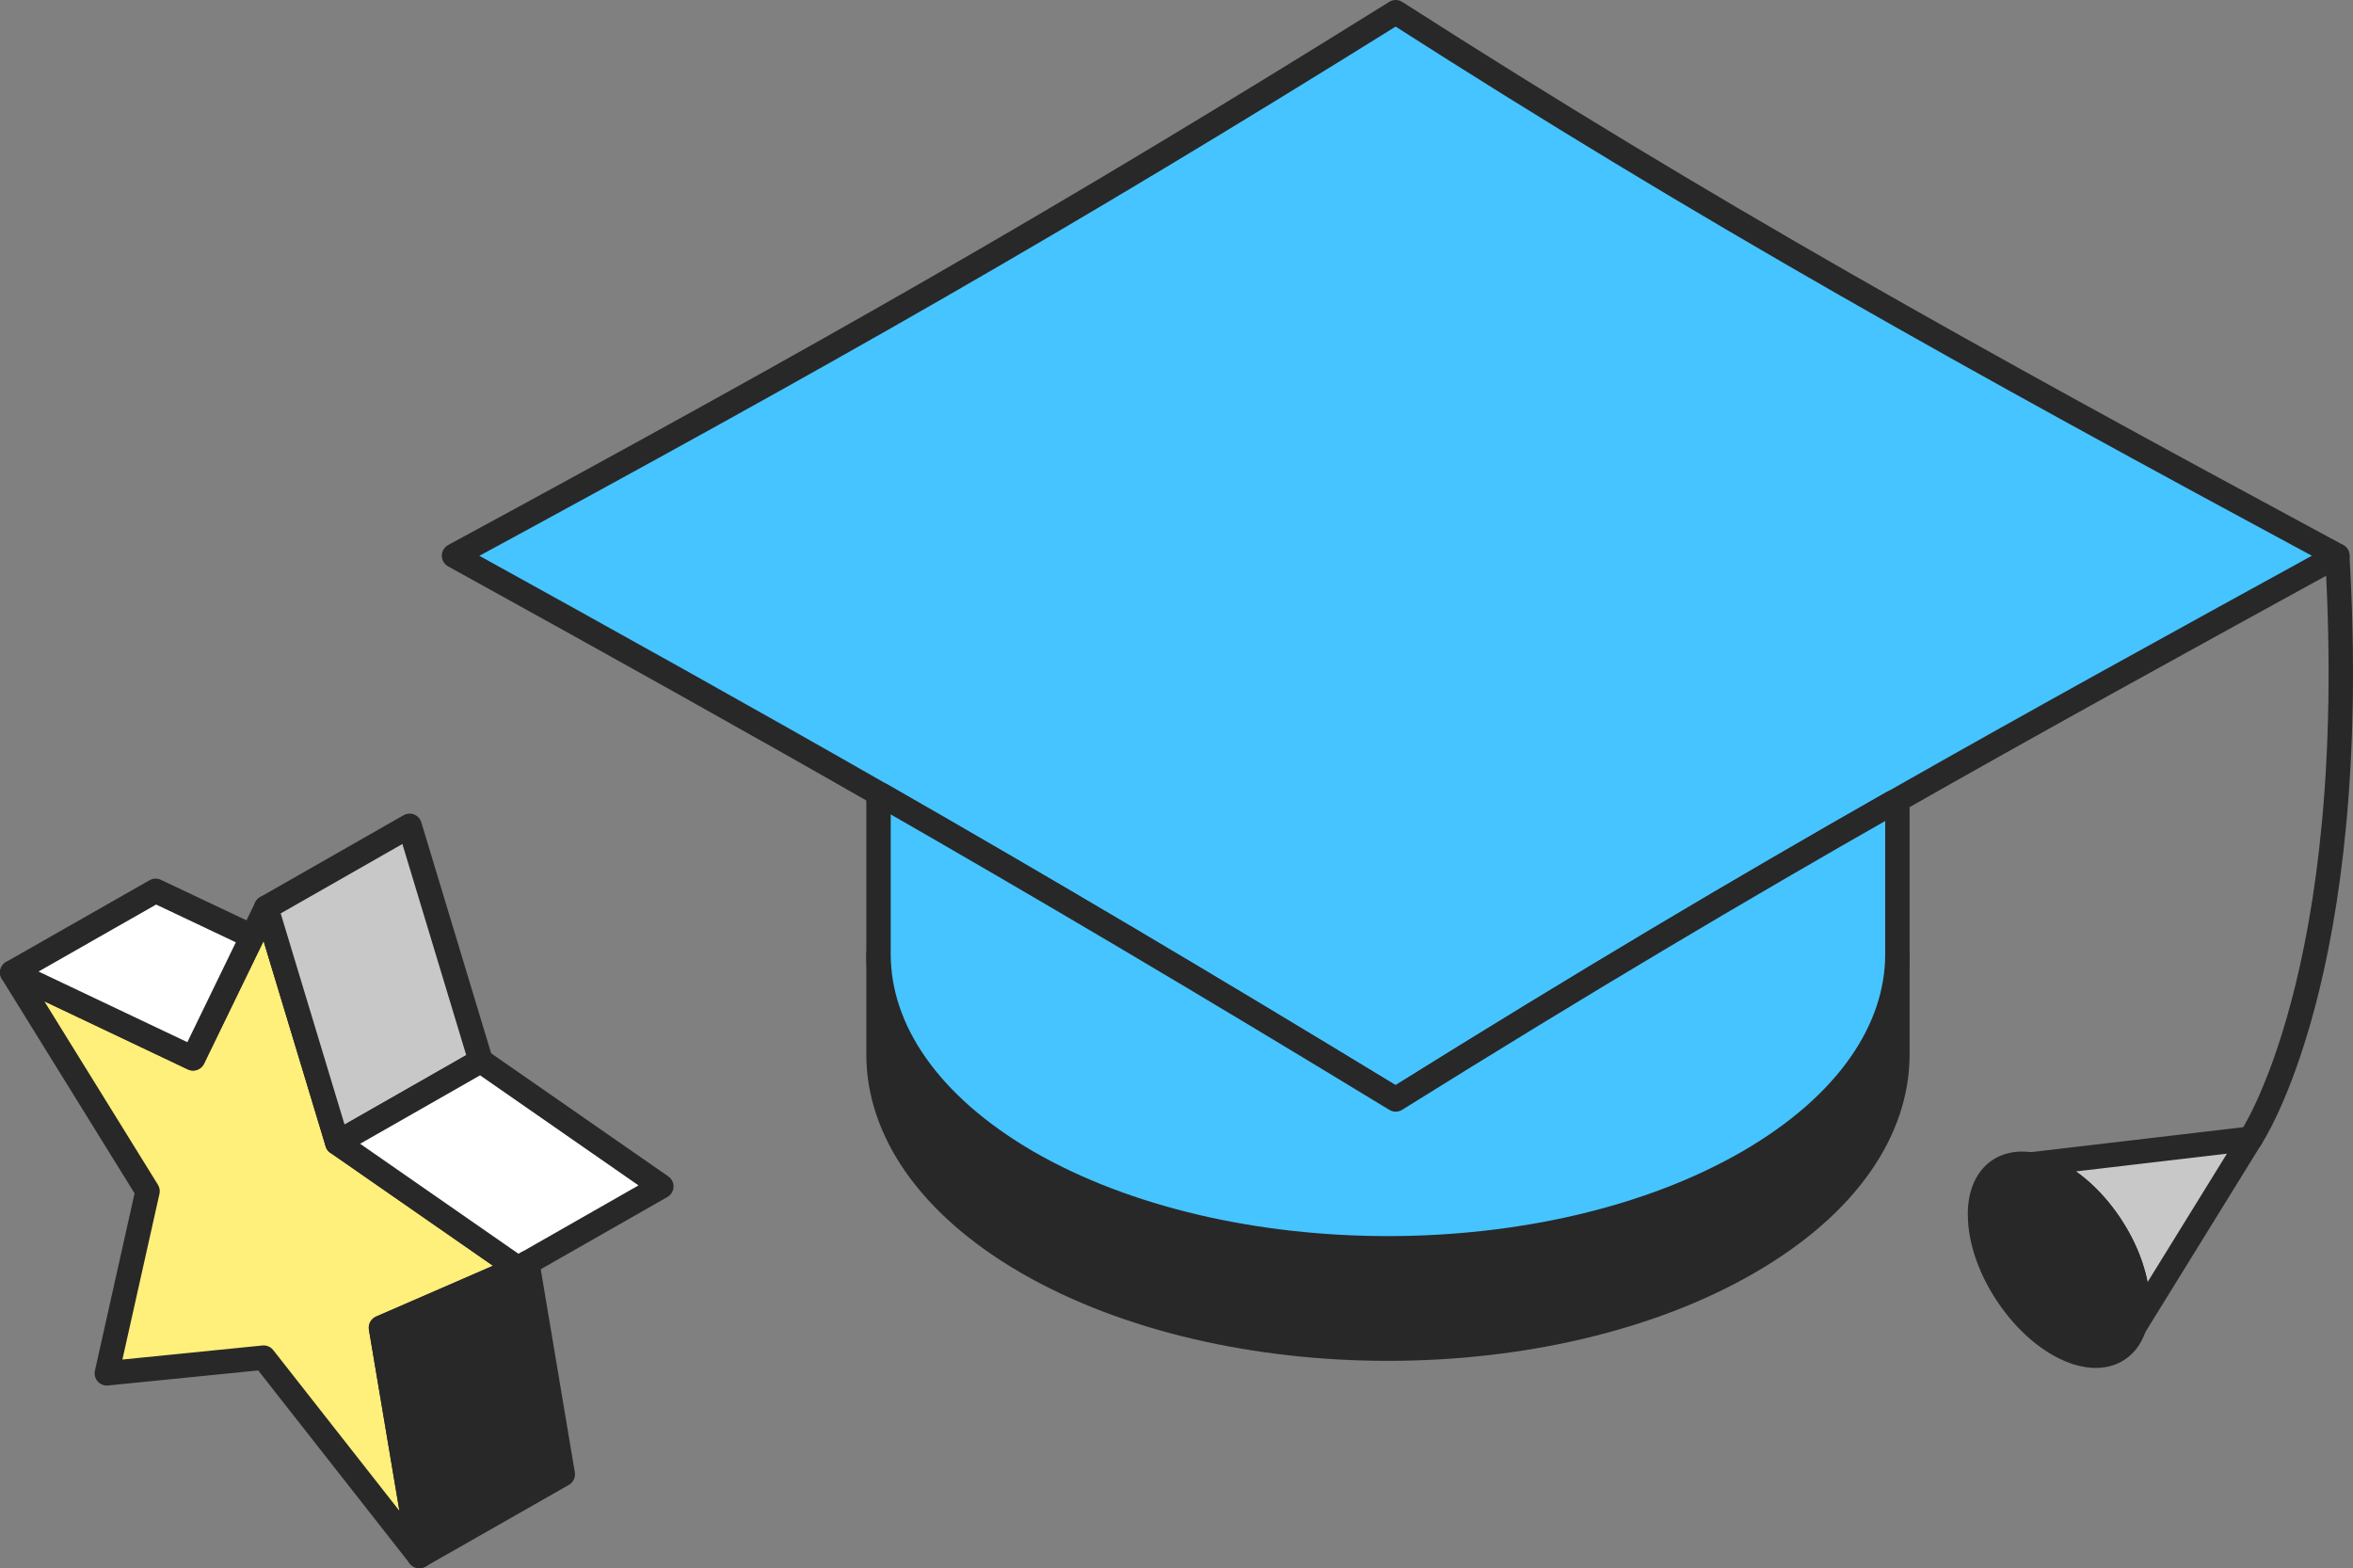 <?xml version="1.0" encoding="UTF-8"?>
<svg id="_レイヤー_2" data-name="レイヤー 2" xmlns="http://www.w3.org/2000/svg" viewBox="0 0 192.95 128.6">
  <rect x="0" y="0" width="192.95" height="128.6" fill="#808080" stroke="none"/>
  <defs>
    <style>
      .cls-1 {
        fill: #46c4ff;
      }

      .cls-1, .cls-2, .cls-3, .cls-4, .cls-5, .cls-6 {
        stroke: #282828;
        stroke-linecap: round;
        stroke-linejoin: round;
        stroke-width: 2px;
      }

      .cls-2 {
        fill: #282828;
      }

      .cls-3 {
        fill: #c8c8c8;
      }

      .cls-4 {
        fill: #ffef7b;
      }

      .cls-5 {
        fill: #fff;
      }

      .cls-6 {
        fill: none;
      }
    </style>
  </defs>
  <g id="_イラスト" data-name="イラスト">
    <g>
      <path class="cls-3" d="m184.55,93.37l-9.52,15.41h-.01c.21-.64.31-1.4.25-2.27-.25-3.97-3.33-8.64-6.9-10.4-.66-.33-1.29-.53-1.86-.62l18.05-2.12Z"/>
      <path class="cls-2" d="m175.27,106.51c.06.87-.05,1.62-.25,2.27-.73,2.31-2.97,3.1-5.76,1.71-3.56-1.77-6.65-6.44-6.88-10.4-.21-3.24,1.54-5,4.14-4.6.57.09,1.21.29,1.86.62,3.57,1.77,6.64,6.44,6.9,10.4Z"/>
      <path class="cls-1" d="m191.66,45.57c-13.66,7.5-25.08,13.78-36.41,20.23h-.02c-12.72,7.23-25.29,14.69-40.79,24.36-16.22-9.87-29.04-17.44-42.16-24.96-10.78-6.17-21.78-12.3-35.05-19.63C68.26,28.75,86.66,18.32,114.45,1c25.7,16.46,46.5,28.01,77.22,44.57Z"/>
      <path class="cls-2" d="m155.59,78.24v8.23c0,6.18-4.08,12.35-12.24,17.06-16.31,9.42-42.77,9.42-59.1,0-8.13-4.71-12.21-10.88-12.21-17.06v-8.23c0,6.18,4.08,12.34,12.21,17.06,16.33,9.42,42.79,9.42,59.1,0,8.16-4.73,12.24-10.88,12.24-17.06Z"/>
      <path class="cls-1" d="m155.59,66.41v11.83c0,6.18-4.08,12.34-12.24,17.06-16.31,9.42-42.77,9.42-59.1,0-8.13-4.73-12.21-10.88-12.21-17.06v-12.58l.25-.46c13.12,7.52,25.94,15.09,42.16,24.96,15.49-9.66,28.07-17.12,40.79-24.36h.02l.33.6Z"/>
      <path class="cls-6" d="m184.55,93.37s9.12-13.42,7.11-47.8"/>
    </g>
    <g>
      <polygon class="cls-4" points="1 79.75 12.1 97.68 8.76 112.62 21.62 111.33 34.39 127.6 31.24 108.88 42.47 104 27.66 93.71 21.83 74.43 15.83 86.79 1 79.75"/>
      <polygon class="cls-5" points="1 79.75 15.83 86.79 20.68 76.8 12.76 73.05 1 79.75"/>
      <polygon class="cls-3" points="21.83 74.43 27.66 93.71 39.42 87 33.59 67.72 21.83 74.43"/>
      <polygon class="cls-5" points="27.66 93.71 42.47 104 54.23 97.29 39.42 87 27.66 93.71"/>
      <polygon class="cls-2" points="31.24 108.88 34.39 127.6 46.15 120.9 43.24 103.56 42.47 104 31.24 108.88"/>
    </g>
  </g>
</svg>